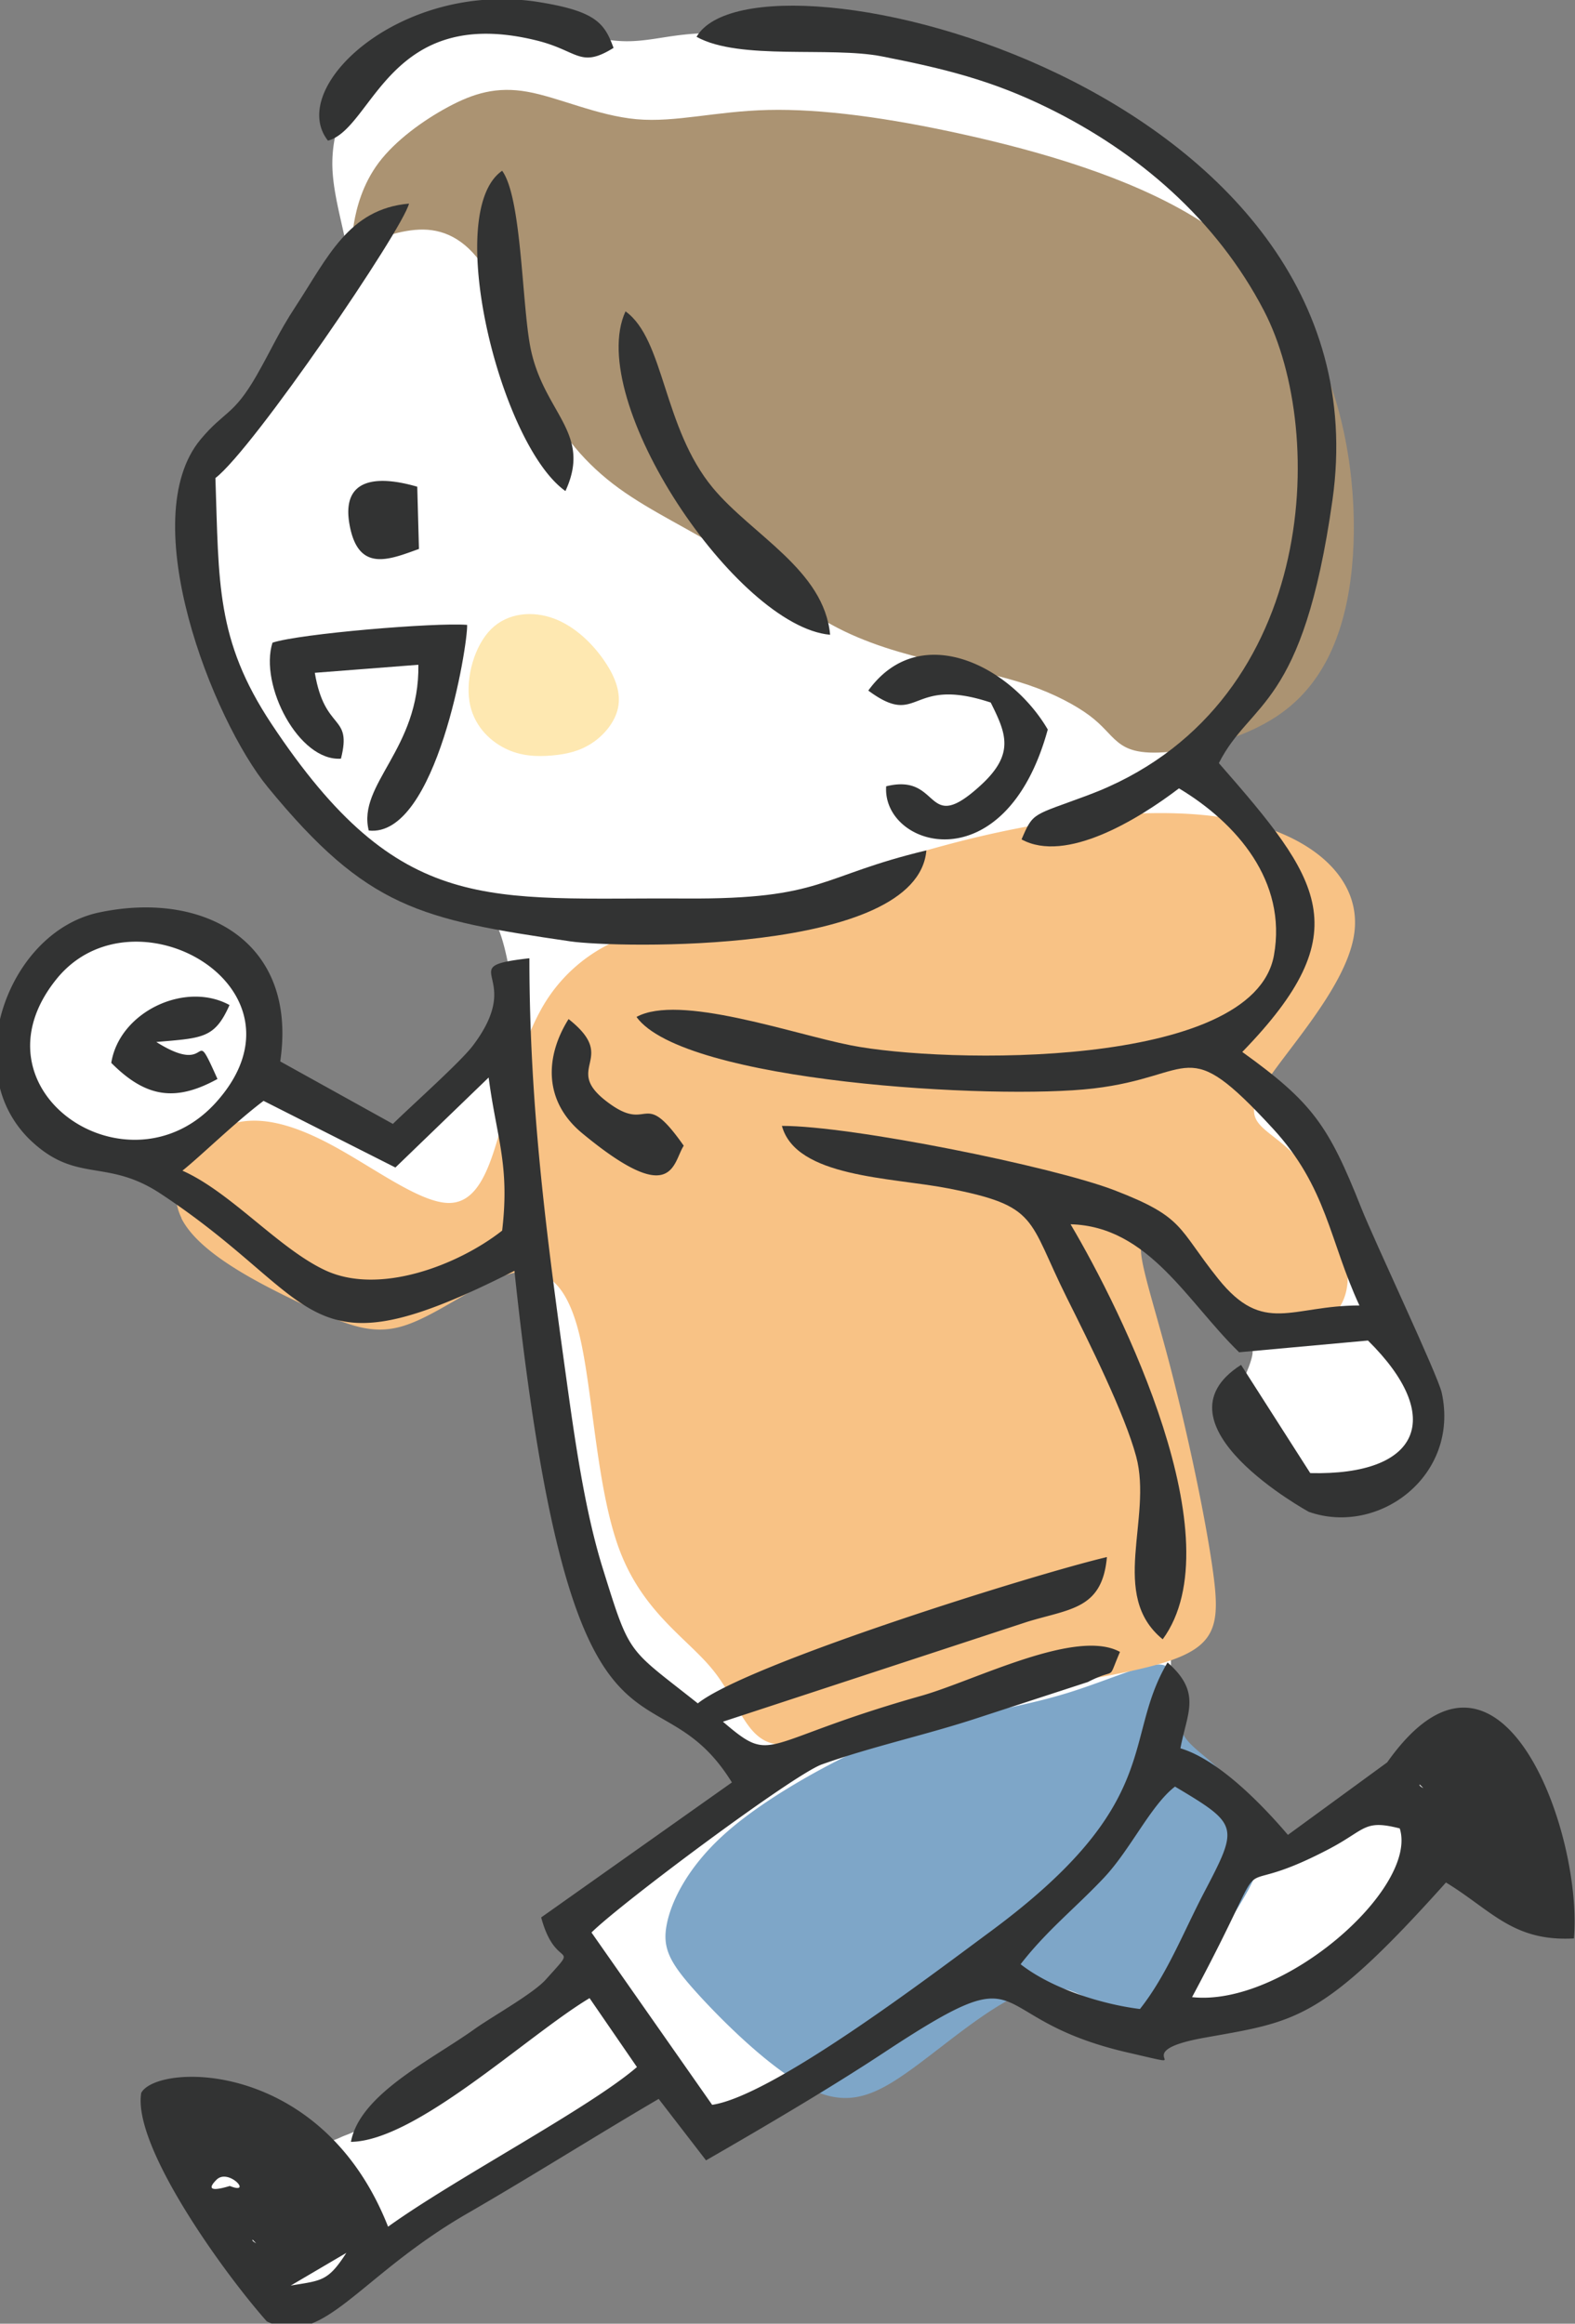 <svg width="40" height="59" fill="none" xmlns="http://www.w3.org/2000/svg"><rect width="100%" height="100%" fill="#808080" stroke="none"/><path fill-rule="evenodd" clip-rule="evenodd" d="M7.404 8.943a81.51 81.51 0 011.088-1.727c.266-.402.365-.516.303-.948-.063-.433-.288-1.181-.341-1.815a3.327 3.327 0 01.258-1.618c.197-.464.47-.873.922-1.307.452-.434 1.078-.895 1.905-1.02.824-.126 1.847.083 2.613.248.764.164 1.27.286 1.743.291.473.005.913-.104 1.424-.162.51-.059 1.09-.064 2.084-.024.992.04 2.4.128 3.625.247 1.226.118 2.27.273 3.433.795 1.162.523 2.443 1.416 3.454 2.404 1.011.989 1.752 2.071 2.336 3.061.586.99 1.016 1.885 1.19 2.855.172.97.09 2.014-.048 2.984-.138.968-.33 1.861-.651 2.64-.321.78-.77 1.443-1.223 2.071-.453.629-.912 1.222-1.202 1.505-.29.283-.413.254-.26.316.152.062.582.211.973.387.392.176.744.376 1.028.878.285.503.5 1.305.59 2.02.088.711.048 1.334-.118 1.797-.166.462-.46.767-.875 1.038-.415.272-.952.513-.914.796.04.283.652.608 1.12.944.467.333.788.675 1.126 1.052.336.377.688.79 1.02 1.51.33.721.637 1.747.822 2.345.185.598.245.767.277.852.02.057.07.154.15.289.119.204.355.613.62.948.263.337.55.601.632 1.035.082.434-.042 1.039-.275 1.41-.234.368-.575.502-.919.668-.344.164-.692.36-1.095.375-.403.015-.863-.15-1.167-.333-.304-.183-.453-.379-.53-.599-.078-.217-.086-.455-.153-.574-.068-.12-.195-.12-.393-.153-.198-.031-.47-.098-.61-.18-.14-.084-.15-.185-.116-.34.034-.158.111-.37.23-.646.12-.276.28-.614.323-.842.043-.23-.032-.349-.41-.793-.378-.444-1.06-1.213-1.525-1.772-.465-.56-.715-.908-1.142-1.124-.426-.217-1.03-.302-1.44-.367-.41-.066-.625-.114-.684-.128-.059-.013.04.009.175.466.134.457.304 1.352.72 2.406.416 1.055 1.076 2.27 1.453 3.076.376.804.468 1.198.498 1.548.03.35 0 .657-.03.978a7.688 7.688 0 00.094 2.304c.072.337.165.526.203.824.039.3.022.709-.013 1.092-.035.386-.089.744-.13.979-.04.233-.065.34.179.608.243.268.759.697 1.17 1.042.412.344.722.603.855.778.133.174.087.263.057.365-.032.102-.049.218.131.253.178.037.554-.007.919-.13.364-.121.72-.323 1.068-.537a9.39 9.39 0 00.947-.652c.258-.212.438-.41.56-.588.123-.176.19-.331.449-.512s.707-.39 1.115-.545c.407-.156.773-.261.962-.194.19.065.203.301.472.906.269.605.793 1.577 1.01 2.35.216.775.126 1.348-.007 1.59-.135.243-.31.156-.682-.07-.371-.228-.935-.595-1.35-.817-.415-.223-.682-.302-.873-.287-.192.015-.306.126-.675.47A35.9 35.9 0 0134.2 49.43c-.682.563-1.42 1.107-2.017 1.422-.596.317-1.048.406-1.453.402-.404-.003-.76-.099-1.002-.023-.242.075-.368.326-.526.414-.16.088-.352.015-1.068-.314-.717-.328-1.956-.913-2.621-1.172-.665-.26-.756-.193-1.323.189-.57.382-1.616 1.079-2.726 1.78-1.11.703-2.282 1.411-2.87 1.765-.39.235-.623.3-.697.192-.11-.162-.334-.485-.509-.74-.174-.255-.302-.439-.423-.518-.12-.078-.237-.05-1.228.474-.99.525-2.858 1.544-3.958 2.205-1.098.662-1.429.964-1.66 1.155-.23.19-.362.268-.53.44-.167.173-.37.44-.675.69a3.178 3.178 0 01-1.12.607c-.411.116-.828.11-1.256-.313-.426-.424-.863-1.269-1.26-2-.394-.733-.748-1.356-.96-1.792-.211-.435-.284-.687-.116-.824.168-.137.576-.164 1.142-.08a8.914 8.914 0 011.805.482c.513.203.81.416 1.032.474.221.059.367-.035.532-.104.165-.068.348-.112.969-.507.621-.396 1.686-1.143 2.678-1.798.993-.655 1.913-1.218 2.3-1.608.386-.39.236-.607.114-.845-.125-.238-.222-.496-.187-.683.035-.188.205-.305.88-.776.675-.47 1.857-1.292 2.57-1.88.712-.588.953-.941 1.074-1.119.08-.118.07-.21-.033-.275a19.582 19.582 0 01-.85-.564c-.386-.272-.85-.62-1.25-.935-.4-.317-.733-.6-1.007-.935-.274-.335-.487-.724-.825-1.947-.337-1.223-.797-3.28-1.103-4.89-.306-1.61-.455-2.771-.601-3.306-.148-.536-.292-.445-.828-.217a32.16 32.16 0 01-2.138.819c-.677.224-1.106.305-1.551.214-.446-.09-.904-.352-1.497-.752a54.5 54.5 0 01-1.958-1.422c-.643-.483-1.204-.91-1.575-1.145-.371-.234-.554-.278-.867-.348-.312-.069-.755-.166-1.148-.369-.395-.203-.742-.512-1.051-.827-.31-.315-.581-.635-.677-1.103-.094-.469-.012-1.087.25-1.6.262-.512.705-.918 1.223-1.226a4.37 4.37 0 011.771-.587c.66-.072 1.387-.006 1.921.279.534.284.879.79 1.147 1.291.269.501.464.999.457 1.316-.005.316-.21.452-.17.608.04.155.326.33.924.641a38.68 38.68 0 001.998.975c.49.213.56.19.808-.045.25-.234.68-.68 1.127-1.075.447-.396.912-.741 1.172-1.03.26-.29.318-.525.27-1.076-.046-.552-.194-1.42-.377-1.873-.183-.456-.398-.498-.808-.63a29.406 29.406 0 01-1.604-.585c-.59-.231-1.162-.476-1.92-1.364-.76-.89-1.704-2.424-2.293-3.694a11.64 11.64 0 01-.967-3.106c-.141-.833-.187-1.496-.11-1.925.078-.43.276-.623.516-.845.24-.222.52-.472.84-.89.319-.42.678-1.006 1.073-1.644l.003.006z" fill="#fff"/><path fill-rule="evenodd" clip-rule="evenodd" d="M21.651 44.511c-.989.48-2.357 1.25-3.26 2.066-.903.814-1.34 1.674-1.458 2.287-.12.615.082.985.796 1.77.713.783 1.94 1.978 2.89 2.425.95.448 1.625.144 2.587-.56.963-.703 2.214-1.807 3.136-2.007.923-.199 1.518.507 2.092.649.573.14 1.124-.283 1.71-.943A12.948 12.948 0 0031.695 48c.346-.644.419-1.036.256-1.528-.162-.495-.556-1.09-.934-1.486-.378-.397-.736-.593-.932-.89-.197-.297-.23-.692-.245-1.082-.015-.389-.009-.771-.457-.75-.448.02-1.348.443-2.343.743-.994.3-2.084.476-2.933.657-.85.18-1.463.368-2.452.85l-.004-.003z" fill="#7EA6C8"/><path fill-rule="evenodd" clip-rule="evenodd" d="M4.611 30.93c-.448-.902.22-1.928 1.031-2.303.813-.375 1.77-.102 2.822.468 1.051.57 2.198 1.437 2.923 1.449.726.011 1.031-.833 1.31-1.83.28-.997.534-2.144 1.013-3.025a4.026 4.026 0 012.094-1.865c.914-.369 2.037-.491 3.547-.922 1.51-.43 3.405-1.17 5.605-1.68 2.2-.51 4.702-.79 6.566-.38 1.864.408 3.092 1.508 2.864 2.91-.227 1.402-1.908 3.11-2.385 3.977-.477.868.252.896.969 1.696.717.799 1.424 2.367 1.226 3.329-.197.961-1.298 1.313-2.432.79-1.133-.522-2.3-1.923-2.658-1.995-.358-.074.092 1.18.557 2.932.465 1.754.947 4.007 1.14 5.401.194 1.394.096 1.93-1.29 2.348-1.388.415-4.066.712-6.016 1.159-1.95.447-3.17 1.045-3.872.88-.703-.166-.887-1.095-1.534-1.885-.646-.791-1.756-1.443-2.354-3.02-.596-1.576-.679-4.077-1.028-5.496-.35-1.418-.966-1.753-1.778-1.518-.813.233-1.82 1.035-2.645 1.303-.823.268-1.463.002-2.565-.52-1.101-.524-2.666-1.3-3.115-2.202l.005-.002z" fill="#F8C285"/><path fill-rule="evenodd" clip-rule="evenodd" d="M9.263 6.145c.31-.058.909-.325 1.49-.316.58.008 1.145.291 1.62 1.082.474.79.858 2.09 1.369 3.114.51 1.024 1.148 1.771 1.976 2.373.828.601 1.844 1.059 2.763 1.65.918.591 1.74 1.317 2.628 1.808.888.49 1.844.747 2.709.953.864.204 1.637.358 2.299.583.661.224 1.21.52 1.556.779.346.26.487.483.71.665.222.183.526.327 1.307.255.781-.072 2.04-.36 2.948-1.056.908-.695 1.464-1.797 1.664-3.334.2-1.534.042-3.501-.593-5.167-.635-1.665-1.745-3.032-3.402-4.036C28.65 4.495 26.449 3.853 24.5 3.42c-1.948-.434-3.64-.66-4.99-.628-1.346.032-2.348.323-3.344.235-.994-.09-1.984-.557-2.771-.697-.788-.141-1.377.043-2.017.387-.64.345-1.333.85-1.755 1.407-.421.558-.57 1.168-.635 1.548-.062.38-.037.531.274.473v.001z" fill="#AB9372"/><path fill-rule="evenodd" clip-rule="evenodd" d="M8.796 57.202c-.468.73-.631.699-1.412.83l1.412-.83zm-.89 1.793h-1.01c-.04-.017-.08-.033-.12-.054-1.068-1.2-3.417-4.44-3.189-5.802.413-.755 4.586-.876 6.269 3.398 1.691-1.218 5.115-3.012 6.32-4.053l-1.203-1.75c-1.582.948-4.405 3.628-6.06 3.649.224-1.21 2.043-2.08 3.134-2.86.455-.325 1.492-.9 1.817-1.263.895-.997.254-.185-.12-1.575l4.844-3.428c-2.015-3.252-4.062.764-5.523-12.99-5.42 2.75-4.821.786-8.988-1.96-1.362-.897-2.114-.26-3.26-1.315A2.792 2.792 0 010 27.632v-1.754c.309-1.284 1.251-2.44 2.509-2.708 2.662-.568 5.058.73 4.608 3.78l2.861 1.587c.464-.456 1.72-1.575 2.03-1.986 1.388-1.83-.57-1.995 1.437-2.22 0 3.778.44 7.072.932 10.627.216 1.559.47 3.381.928 4.854.706 2.267.617 2.009 2.417 3.438 1.258-1.005 8.55-3.282 10.39-3.715-.118 1.324-.926 1.309-2.017 1.642l-7.735 2.538c1.318 1.126.882.517 5.04-.658 1.355-.384 3.93-1.726 5.044-1.114-.342.797-.047.369-.814.764l-2.761.9c-1.345.445-2.692.728-3.997 1.193-.715.254-5.115 3.535-5.85 4.268l3.064 4.375c1.538-.228 5.5-3.242 7.058-4.393 4.456-3.289 3.342-4.874 4.508-6.839.874.767.497 1.27.327 2.18 1.041.311 2.208 1.586 2.73 2.198l2.521-1.841c2.857-4.043 4.971 1.749 4.743 4.47-1.549.085-2.091-.714-3.25-1.42-3.17 3.54-3.815 3.524-6.143 3.943-2.13.383.074.839-1.944.373-3.834-.886-2.26-2.587-6.205.015-1.289.85-2.954 1.835-4.5 2.724l-1.203-1.56c-1.592.932-3.22 1.962-4.869 2.914C9.858 57.363 8.845 58.635 7.906 59v-.005zm-1.491-2.128l.09.09s-.12-.06-.09-.09zm-.917-1.521c.307-.307.935.397.34.158-.007-.004-.751.253-.34-.158zm24.778-4.64c2.34-4.369.595-2.25 3.47-3.755.95-.498.888-.76 1.803-.526.477 1.51-2.953 4.535-5.273 4.284v-.002zm-1.326.304c-.946-.117-2.23-.51-3.03-1.137.674-.868 1.389-1.423 2.121-2.2.675-.719 1.186-1.838 1.8-2.31 1.626.968 1.62 1.005.74 2.687-.516.985-.95 2.104-1.63 2.96h-.001zm7.107-5.7l.09.091s-.12-.06-.09-.09zM6.694 27.952l3.348 1.692 2.368-2.285c.202 1.54.54 2.216.343 3.887-1.102.866-3.117 1.658-4.503 1.003-1.18-.556-2.39-1.98-3.617-2.525.47-.375 1.34-1.23 2.06-1.772zM3.97 26.457c1.175-.103 1.48-.085 1.859-.938-1.127-.618-2.798.175-3.003 1.468.875.88 1.628.997 2.697.409-.677-1.512-.074-.009-1.553-.939zm1.528 1.52c-2.213 2.48-6.361-.288-4.057-3.125 1.961-2.415 6.63.243 4.057 3.125z" fill="#323333"/><path fill-rule="evenodd" clip-rule="evenodd" d="M17.695.938c1.095.602 3.387.236 4.699.493 1.583.31 2.787.608 4.196 1.297 2.314 1.13 4.308 2.85 5.51 5.16 1.626 3.123 1.357 10.132-4.475 12.305-1.408.525-1.379.416-1.681 1.12 1.125.616 2.959-.505 3.998-1.296 1.466.88 2.75 2.358 2.412 4.24-.526 2.907-8.407 2.748-10.75 2.284-1.493-.295-4.36-1.313-5.439-.72 1.197 1.66 9.117 2.11 11.604 1.816 2.617-.308 2.3-1.43 4.553 1.012 1.383 1.5 1.439 2.853 2.203 4.498-1.726-.003-2.432.764-3.587-.678-1.043-1.302-.843-1.558-2.638-2.249-1.554-.598-6.67-1.636-8.442-1.633.356 1.312 2.776 1.305 4.213 1.585 2.32.45 2.02.767 3.02 2.773.572 1.145 1.474 2.953 1.765 4.04.42 1.57-.702 3.517.673 4.638 1.846-2.521-1.044-8.35-2.34-10.538 1.987.053 2.965 1.975 4.281 3.25l3.272-.298c1.968 1.943 1.333 3.433-1.466 3.366l-1.757-2.748c-2.36 1.503 1.723 3.733 1.723 3.733 1.775.62 3.832-.918 3.374-3.023-.098-.449-1.708-3.846-2.046-4.699-.828-2.087-1.237-2.675-3.02-3.956 2.983-3.07 1.996-4.372-.595-7.334.813-1.604 2.133-1.364 2.885-6.678C35.333 2.158 19.196-1.68 17.688.938h.007z" fill="#323333"/><path fill-rule="evenodd" clip-rule="evenodd" d="M5.471 12.138c.966-.74 4.756-6.31 4.916-6.968-1.532.133-2.066 1.37-2.879 2.61-.445.68-.603 1.074-.99 1.751-.593 1.032-.813.895-1.423 1.625-1.691 2.03.304 7.122 1.708 8.833 2.52 3.07 3.859 3.354 7.683 3.913 1.116.165 8.813.356 9.041-2.31-2.735.654-2.591 1.243-6.108 1.222-5.027-.032-7.254.495-10.525-4.435-1.416-2.135-1.332-3.59-1.423-6.24v-.001zm6.392 3.728c-.815-.064-4.256.224-4.943.452-.34 1.077.67 3.02 1.739 2.945.29-1.149-.409-.661-.664-2.18l2.63-.204c.035 2.143-1.555 3.034-1.26 4.209 1.725.19 2.525-4.753 2.498-5.222zm9.219.251c-.15-1.644-1.983-2.532-2.977-3.728-1.273-1.533-1.225-3.771-2.219-4.483-1.044 2.265 2.825 7.998 5.194 8.211h.002z" fill="#323333"/><path fill-rule="evenodd" clip-rule="evenodd" d="M22.053 17.535c1.323.976 1.016-.39 3.108.303.391.784.618 1.302-.252 2.099-1.442 1.324-.985-.325-2.403.028-.107 1.554 3.021 2.51 4.104-1.442-.947-1.622-3.254-2.791-4.557-.99v.002zM8.328 3.572C9.48 3.259 9.863.094 13.634 1.029c1.053.261 1.097.715 1.948.187-.228-.626-.448-.93-1.889-1.162A5.77 5.77 0 0013.252 0h-1.008c-2.8.24-4.828 2.406-3.916 3.57v.002zm6.032 8.896c.692-1.496-.573-1.983-.894-3.672-.216-1.144-.218-3.78-.713-4.46-1.515 1.044-.047 6.96 1.607 8.132zm3.004 16.622c-1.036-1.478-.855-.346-1.849-1.044-1.332-.935.257-1.121-1.075-2.171-.589.936-.653 2.072.345 2.898 2.327 1.925 2.297.752 2.58.317zM10.64 13.938l-.043-1.58c-.998-.29-1.937-.24-1.72.963.22 1.226 1.006.89 1.763.617z" fill="#323333"/><path fill-rule="evenodd" clip-rule="evenodd" d="M11.921 17.8c-.092-.597.123-1.398.55-1.824.426-.424 1.063-.472 1.605-.268.544.205.994.659 1.281 1.084.29.426.415.821.338 1.185-.077.362-.356.692-.665.894-.31.203-.645.28-1.02.312-.374.032-.784.02-1.19-.184-.406-.205-.806-.6-.9-1.198h.001z" fill="#FEE8B1"/></svg>